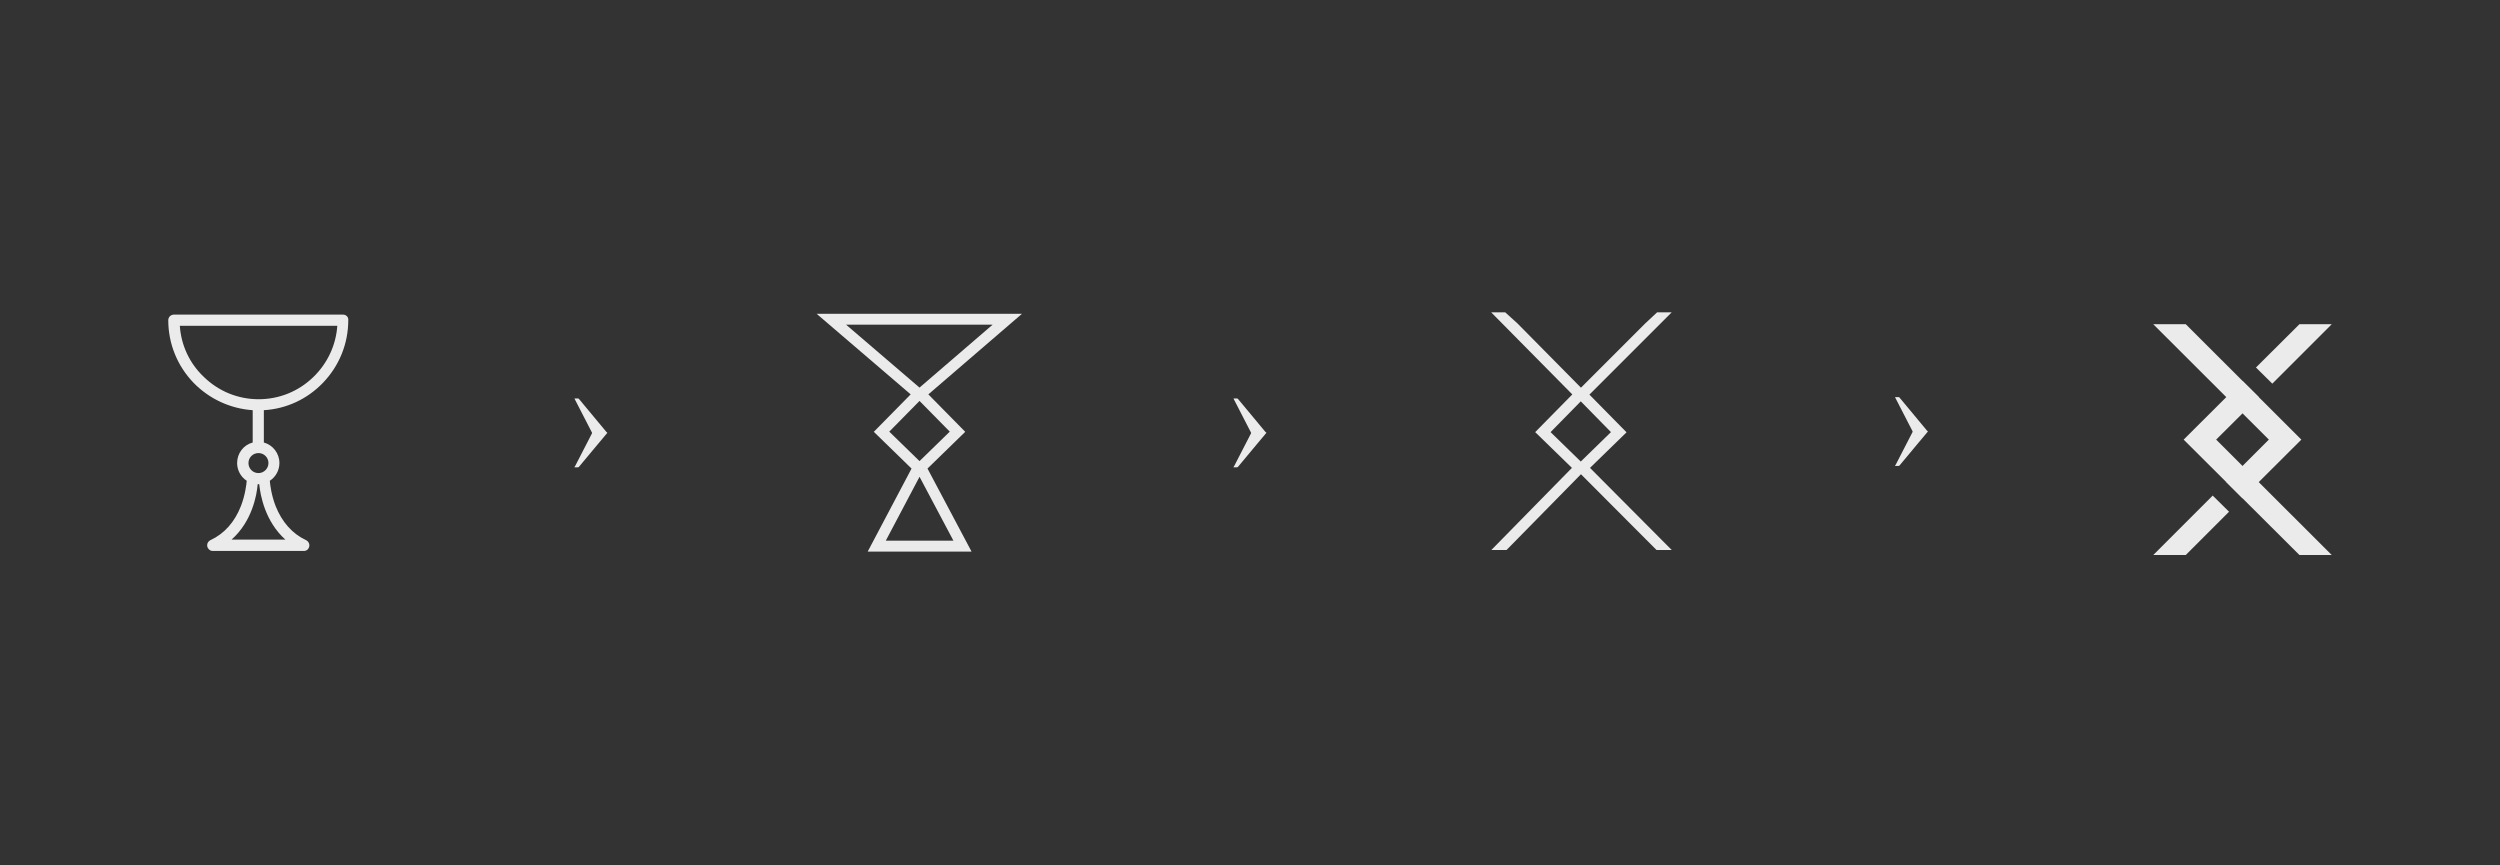 <?xml version="1.0" encoding="UTF-8" standalone="no"?>
<!DOCTYPE svg PUBLIC "-//W3C//DTD SVG 1.1//EN" "http://www.w3.org/Graphics/SVG/1.1/DTD/svg11.dtd">
<svg width="100%" height="100%" viewBox="0 0 1300 450" version="1.1" xmlns="http://www.w3.org/2000/svg" xmlns:xlink="http://www.w3.org/1999/xlink" xml:space="preserve" xmlns:serif="http://www.serif.com/" style="fill-rule:evenodd;clip-rule:evenodd;stroke-linecap:round;stroke-miterlimit:10;">
    <rect x="0" y="0" width="1300" height="450" fill="#333333" stroke="none"/>
    <g transform="matrix(1,0,0,1,-350,-75)">
        <path d="M827.7,279.9L808.4,299.5L827.5,318.1L805.9,359L850.5,359L828.8,318.1L847.9,299.5L828.6,279.9L873.8,241L782.3,241L827.7,279.9Z" style="fill:none;fill-rule:nonzero;stroke:rgb(235,235,235);stroke-width:5.67px;"/>
    </g>
    <g transform="matrix(1,0,0,1,-350,-75)">
        <path d="M460.7,360.7C459.7,360.7 458.8,360 458.5,359C458.3,358 458.8,357 459.7,356.5C476.7,348.4 478.8,328.4 479,324.6C475.9,322.7 474,319.4 474,315.7C474,310.9 477.5,306.6 482.1,305.6L482.1,287.6C457.4,286.4 438.1,266.3 438.1,241.5C438.1,240.3 439.1,239.3 440.3,239.3L528.4,239.3C529.6,239.3 530.6,240.3 530.6,241.5C530.6,253.5 526,265 517.6,273.6C509.4,282.1 498.4,287 486.7,287.6L486.7,305.6C491.4,306.6 494.8,310.9 494.8,315.7C494.8,319.3 492.9,322.7 489.8,324.6C490,328.5 492,348.4 509.1,356.5C510,356.9 510.5,358 510.3,359C510.1,360 509.2,360.7 508.1,360.7L460.7,360.7ZM500.4,356.3C488.3,346.7 485.9,331.7 485.4,326C485.1,326 484.7,326.1 484.4,326.1C484.1,326.1 483.7,326.1 483.4,326C482.9,331.6 480.6,346.7 468.5,356.3L500.4,356.3ZM484.4,309.8C481.1,309.8 478.5,312.5 478.5,315.7C478.5,319 481.2,321.6 484.4,321.6C487.6,321.6 490.3,318.9 490.3,315.7C490.3,312.5 487.7,309.8 484.4,309.8ZM442.7,243.7C443.9,265.9 462,283.3 484.4,283.3C506.8,283.3 524.9,266 526.1,243.7L442.7,243.7Z" style="fill:rgb(235,235,235);fill-rule:nonzero;"/>
        <path d="M528.4,240C529.2,240 529.9,240.7 529.9,241.5C529.9,266.1 510.3,286.1 485.9,286.9L485.9,306.2C490.5,306.9 494,310.9 494,315.7C494,319.3 492,322.5 489,324.2C489.1,327.1 490.6,348.6 508.7,357.1C509.3,357.4 509.7,358.1 509.5,358.8C509.3,359.5 508.7,360 508,360L460.6,360C459.9,360 459.3,359.5 459.1,358.8C458.9,358.1 459.3,357.4 459.9,357.1C478,348.5 479.5,327 479.6,324.2C476.6,322.6 474.6,319.4 474.6,315.7C474.6,310.9 478.1,306.9 482.7,306.2L482.7,286.9C458.3,286.1 438.7,266 438.7,241.5C438.7,240.7 439.4,240 440.2,240L528.4,240M484.4,284C507.3,284 526.1,265.8 526.8,243L441.9,243C442.7,265.7 461.5,284 484.4,284M484.4,322.4C488.1,322.4 491,319.4 491,315.8C491,312.1 488,309.2 484.4,309.2C480.7,309.2 477.8,312.2 477.8,315.8C477.8,319.4 480.7,322.4 484.4,322.4M484.4,325.4C483.8,325.4 483.3,325.3 482.7,325.2C482.4,330.1 480.3,347.2 466.3,357L502.5,357C488.4,347.3 486.4,330.2 486.1,325.2C485.5,325.3 485,325.4 484.4,325.4M528.4,238.6L440.4,238.6C438.8,238.6 437.5,239.9 437.5,241.5C437.5,253.7 442.2,265.3 450.7,274.1C458.9,282.5 469.8,287.5 481.4,288.3L481.4,305.1C476.6,306.4 473.3,310.7 473.3,315.8C473.3,319.5 475.2,323 478.3,325C478.1,327.1 477.5,332.4 475.3,338.1C472,346.5 466.7,352.5 459.4,355.9C458.2,356.5 457.5,357.8 457.8,359.2C458.1,360.5 459.3,361.5 460.6,361.5L508,361.5C509.4,361.5 510.5,360.6 510.8,359.2C511.1,357.9 510.4,356.5 509.2,355.9C501.9,352.5 496.6,346.4 493.3,338.1C491.1,332.4 490.5,327.2 490.3,325C493.4,323 495.3,319.5 495.3,315.8C495.3,310.7 491.9,306.4 487.2,305.1L487.2,288.3C498.9,287.6 509.7,282.6 517.9,274.1C526.4,265.3 531.1,253.7 531.1,241.5C531.3,239.9 530,238.6 528.4,238.6ZM443.5,244.4L525.4,244.4C524.7,254.5 520.3,263.9 513,271C505.3,278.5 495.2,282.6 484.5,282.6C473.8,282.6 463.7,278.5 456,271C448.5,263.9 444.2,254.5 443.5,244.4ZM484.4,321C481.5,321 479.2,318.7 479.2,315.8C479.2,312.9 481.5,310.6 484.4,310.6C487.3,310.6 489.6,312.9 489.6,315.8C489.6,318.6 487.3,321 484.4,321ZM484,326.8L484.8,326.8C485.4,332.7 487.9,346.2 498.4,355.6L470.4,355.6C481,346.2 483.5,332.7 484,326.8Z" style="fill:rgb(235,235,235);fill-rule:nonzero;"/>
    </g>
    <g transform="matrix(1,0,0,1,-350,-75)">
        <path d="M665.8,300.1C664.1,302.2 662.4,304.2 660.6,306.3C657.4,310.1 654.2,313.9 651.1,317.7C651,317.9 650.7,318 650.5,318L648.7,318C648.8,317.7 648.9,317.5 649.1,317.3C652,311.7 654.9,306 657.8,300.4C657.9,300.3 657.9,300 657.8,299.9C654.9,294.2 652,288.6 649.1,283C649,282.7 648.8,282.5 648.7,282.2L650.7,282.2C650.8,282.2 651,282.4 651.1,282.5C653.7,285.7 656.3,288.8 659,292C661.1,294.6 663.3,297.1 665.4,299.7C665.5,299.7 665.7,299.8 665.8,300.1Z" style="fill:rgb(235,235,235);fill-rule:nonzero;"/>
        <path d="M1008.5,300.1C1006.8,302.2 1005.1,304.2 1003.3,306.3C1000.1,310.1 996.9,313.9 993.8,317.7C993.7,317.9 993.4,318 993.2,318L991.4,318C991.5,317.7 991.6,317.5 991.8,317.3C994.7,311.7 997.6,306 1000.5,300.4C1000.6,300.3 1000.6,300 1000.5,299.9C997.6,294.2 994.7,288.6 991.8,283C991.7,282.7 991.5,282.5 991.4,282.2L993.4,282.2C993.5,282.2 993.7,282.4 993.8,282.5C996.4,285.7 999,288.8 1001.7,292C1003.8,294.6 1006,297.1 1008.1,299.7C1008.2,299.7 1008.5,299.8 1008.5,300.1Z" style="fill:rgb(235,235,235);fill-rule:nonzero;"/>
    </g>
    <g transform="matrix(1,0,0,1,-350,-75)">
        <path d="M1352.5,299.4C1350.8,301.5 1349.1,303.5 1347.3,305.6C1344.1,309.4 1340.9,313.2 1337.8,317C1337.7,317.2 1337.4,317.3 1337.2,317.3L1335.4,317.3C1335.5,317 1335.6,316.8 1335.8,316.6C1338.7,311 1341.6,305.3 1344.5,299.7C1344.6,299.6 1344.6,299.3 1344.5,299.2C1341.6,293.5 1338.7,287.9 1335.8,282.3C1335.7,282 1335.5,281.8 1335.4,281.5L1337.4,281.5C1337.5,281.5 1337.7,281.7 1337.8,281.8C1340.4,285 1343,288.1 1345.7,291.3C1347.8,293.9 1350,296.4 1352.1,299C1352.2,299 1352.4,299.1 1352.5,299.4Z" style="fill:rgb(235,235,235);fill-rule:nonzero;"/>
    </g>
    <g transform="matrix(1,0,0,1,-350,-75)">
        <path d="M1531.6,274.5L1562.5,243.6L1545.7,243.6L1523.1,266.1L1531.6,274.5Z" style="fill:rgb(235,235,235);"/>
        <path d="M1502.4,303.6L1524.6,281.5L1516.1,273.1L1485.5,303.6L1545.7,363.6L1562.5,363.6L1502.4,303.6Z" style="fill:rgb(235,235,235);"/>
    </g>
    <g transform="matrix(1,0,0,1,-350,-75)">
        <path d="M1507.7,325.7L1516.1,334.1L1546.7,303.6L1486.6,243.6L1469.7,243.6L1529.8,303.6L1507.7,325.7Z" style="fill:rgb(235,235,235);"/>
        <path d="M1500.6,332.7L1469.7,363.6L1486.6,363.6L1509.1,341.1L1500.6,332.7Z" style="fill:rgb(235,235,235);"/>
    </g>
    <g transform="matrix(1,0,0,1,-350,-75)">
        <path d="M1195.8,299.8L1176.5,280.2L1219.3,237.4L1211.7,237.4L1205.6,243.1L1172.1,276.6L1139,243.1L1132.7,237.4L1125.4,237.4L1167.6,280.1L1148.3,299.7L1167.4,318.3L1125.5,361L1133.4,361L1139,355.3L1172.1,321.6L1205.7,355.3L1211.4,361L1219.3,361L1176.8,318.3L1195.8,299.8ZM1172,315L1156.3,299.7L1172,283.7L1187.7,299.7L1172,315Z" style="fill:rgb(235,235,235);fill-rule:nonzero;"/>
    </g>
</svg>
